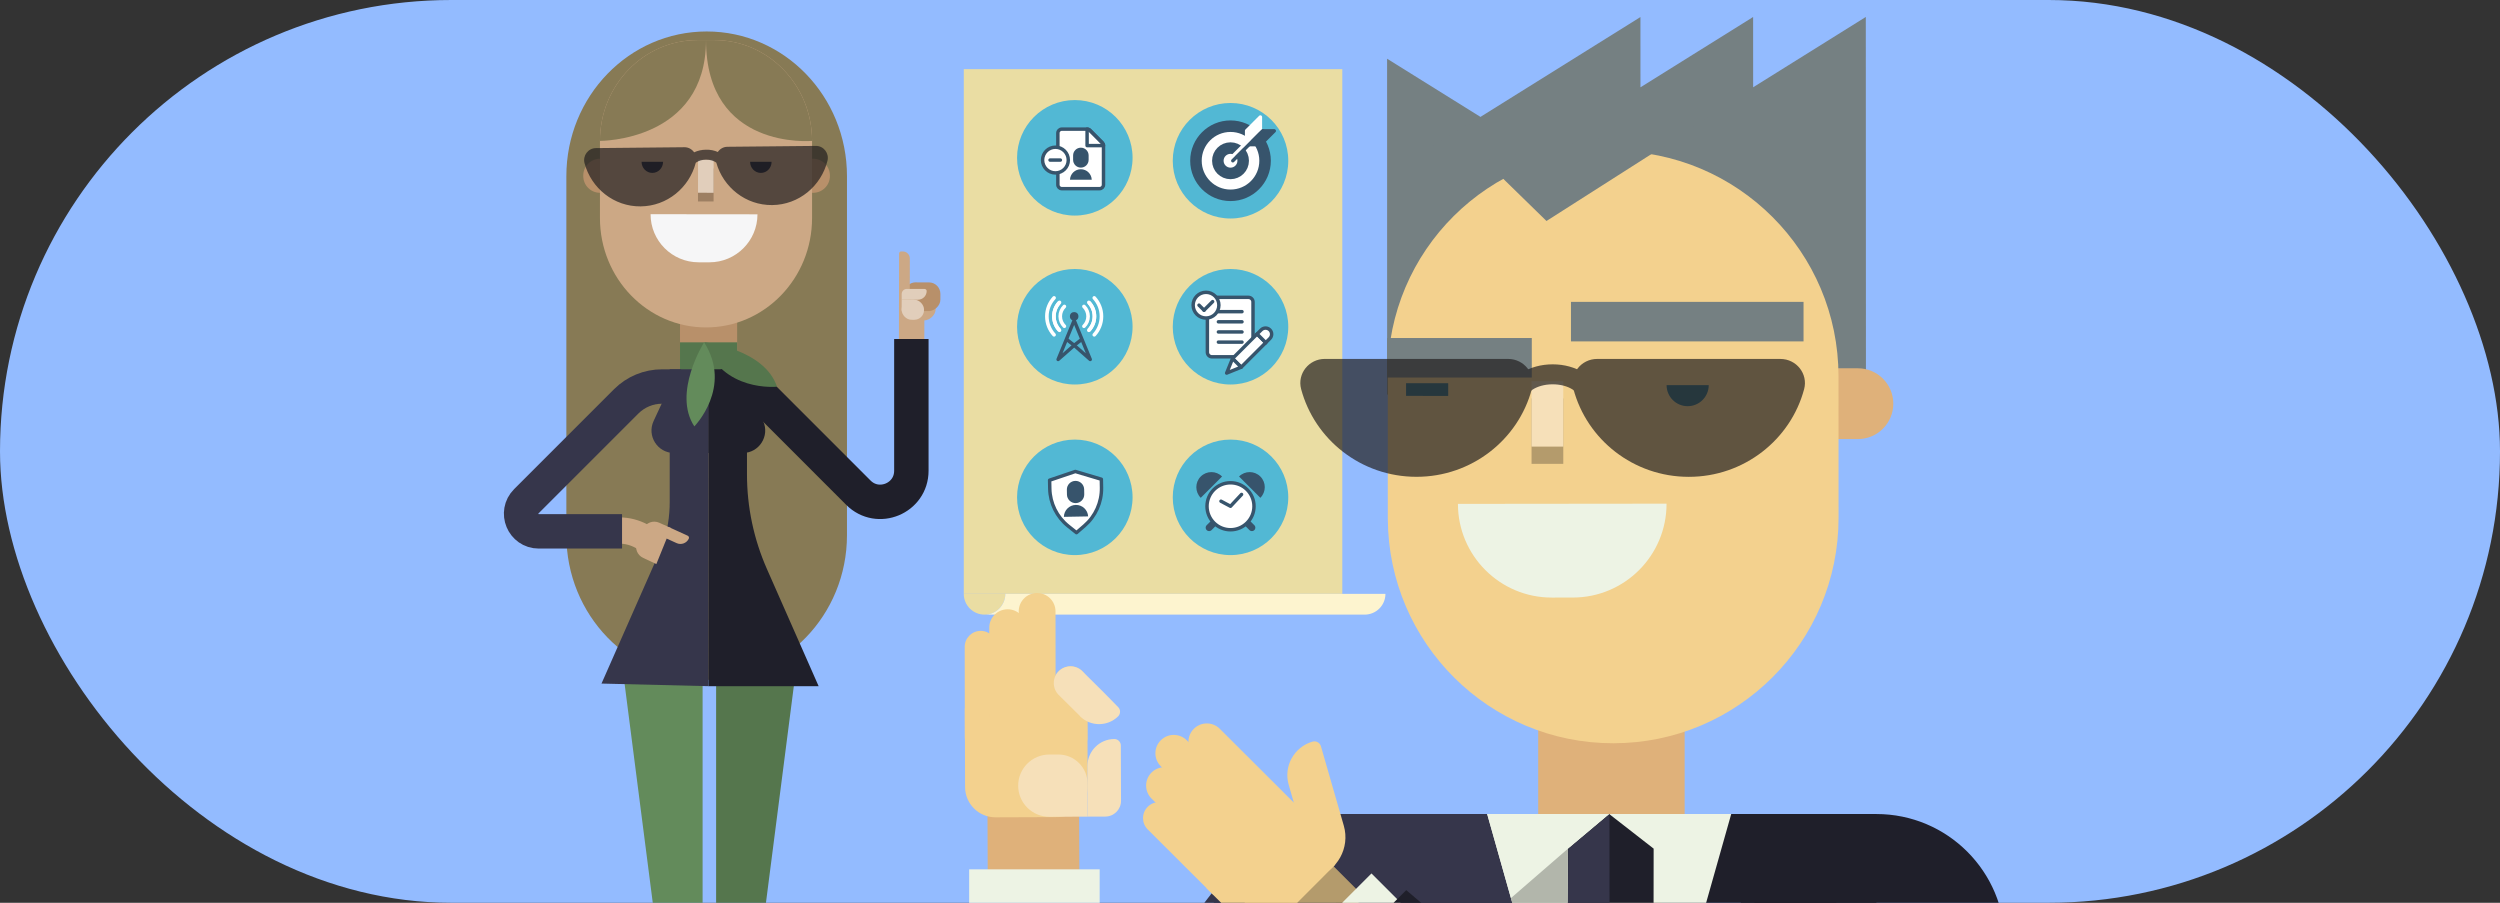 <?xml version="1.0" encoding="utf-8"?>
<svg xmlns="http://www.w3.org/2000/svg" viewBox="0 0 360 130">
  <rect x="0" y="0" width="360" height="130" fill="#333333" stroke="none"/>
  <g id="Calque_1" data-name="Calque 1">
    <rect x="0" y="0" width="360" height="130" rx="65" ry="65" style="fill: #93bbff;"/>
  </g>
  <g id="Calque_2" data-name="Calque 2">
    <g>
      <g>
        <rect x="138.784" y="9.957" width="54.509" height="75.557" style="fill: #eadda3;"/>
        <path d="m144.767,85.514c0,1.652-1.34,2.992-2.992,2.992s-2.992-1.34-2.992-2.992" style="fill: #eadda3;"/>
        <path d="m141.776,88.506c1.652,0,2.992-1.34,2.992-2.992h54.736c0,1.652-1.34,2.992-2.992,2.992" style="fill: #fdf4cf;"/>
        <g>
          <circle cx="177.194" cy="47.052" r="8.317" style="fill: #52b8d4;"/>
          <g>
            <path d="m180.434,43.481v7.237c0,.367-.297.664-.664.664h-5.245c-.367,0-.664-.297-.664-.664v-7.345c0-.311.252-.563.563-.563l5.346.008c.366.001.663.298.663.664Z" style="fill: #fff; stroke: #37546c; stroke-linejoin: round; stroke-width: .498px;"/>
            <g>
              <line x1="175.45" y1="49.263" x2="178.846" y2="49.263" style="fill: #fff; stroke: #37546c; stroke-linecap: round; stroke-miterlimit: 10; stroke-width: .498px;"/>
              <line x1="175.45" y1="47.802" x2="178.846" y2="47.802" style="fill: #fff; stroke: #37546c; stroke-linecap: round; stroke-miterlimit: 10; stroke-width: .498px;"/>
              <line x1="175.45" y1="46.34" x2="178.846" y2="46.34" style="fill: #fff; stroke: #37546c; stroke-linecap: round; stroke-miterlimit: 10; stroke-width: .498px;"/>
              <line x1="175.45" y1="44.879" x2="178.846" y2="44.879" style="fill: #fff; stroke: #37546c; stroke-linecap: round; stroke-miterlimit: 10; stroke-width: .498px;"/>
            </g>
            <circle cx="173.666" cy="43.945" r="1.853" style="fill: #fff; stroke: #37546c; stroke-miterlimit: 10; stroke-width: .498px;"/>
            <line x1="172.657" y1="43.942" x2="173.382" y2="44.667" style="fill: #fff; stroke: #37546c; stroke-linecap: round; stroke-miterlimit: 10; stroke-width: .498px;"/>
            <line x1="174.618" y1="43.431" x2="173.382" y2="44.667" style="fill: #fff; stroke: #37546c; stroke-linecap: round; stroke-miterlimit: 10; stroke-width: .498px;"/>
            <rect x="178.996" y="47.982" width="1.763" height="5.004" transform="translate(88.382 -112.406) rotate(45)" style="fill: #fff; stroke: #37546c; stroke-linecap: round; stroke-linejoin: round; stroke-width: .498px;"/>
            <path d="m182.254,47.249h0c.486,0,.881.395.881.881v.836h-1.763v-.836c0-.486.395-.881.881-.881Z" transform="translate(87.398 -114.782) rotate(45)" style="fill: #fff; stroke: #37546c; stroke-linecap: round; stroke-miterlimit: 10; stroke-width: .498px;"/>
            <polygon points="178.731 52.876 177.485 51.63 176.638 53.724 176.638 53.724 178.731 52.876" style="fill: #fff; stroke: #37546c; stroke-linecap: round; stroke-linejoin: round; stroke-width: .498px;"/>
          </g>
        </g>
        <g>
          <circle cx="154.773" cy="71.617" r="8.317" style="fill: #52b8d4;"/>
          <g>
            <path d="m154.848,67.892l-3.703,1.255.023,1.213c.039,2.107,1.015,4.086,2.662,5.4l1.182.943,1.146-.986c1.597-1.374,2.499-3.389,2.459-5.495l-.023-1.213-3.747-1.116Z" style="fill: #fff; stroke: #37546c; stroke-linejoin: round; stroke-width: .498px;"/>
            <g>
              <path d="m153.641,71.226c.013.688.581,1.235,1.269,1.223.688-.013,1.235-.581,1.222-1.269l-.013-.711c-.013-.688-.581-1.235-1.269-1.222-.688.013-1.235.581-1.222,1.269l.013.711Z" style="fill: #37546c;"/>
              <path d="m156.693,74.361c-.052-.935-.834-1.67-1.778-1.652-.945.018-1.698.781-1.715,1.718l3.494-.065Z" style="fill: #37546c;"/>
            </g>
          </g>
        </g>
        <g>
          <circle cx="154.773" cy="22.726" r="8.317" style="fill: #52b8d4;"/>
          <g>
            <g>
              <path d="m158.904,20.967v5.637c0,.311-.252.563-.563.563h-5.445c-.311,0-.563-.252-.563-.563v-7.445c0-.311.252-.563.563-.563h3.647c.15,0,.294.06.399.166l1.798,1.808c.105.106.164.248.164.397Z" style="fill: #fff; stroke: #37546c; stroke-linejoin: round; stroke-width: .498px;"/>
              <path d="m158.74,20.57c.105.106.164.248.164.397h-2.362v-2.371c.15,0,.294.06.399.166l1.798,1.808Z" style="fill: none; stroke: #37546c; stroke-linejoin: round; stroke-width: .498px;"/>
            </g>
            <g>
              <path d="m154.528,23.02c0,.617.5,1.117,1.117,1.117.617,0,1.117-.5,1.117-1.117v-.637c0-.617-.5-1.117-1.117-1.117-.617,0-1.117.5-1.117,1.117v.637Z" style="fill: #37546c;"/>
              <path d="m157.21,25.88c-.031-.839-.719-1.51-1.566-1.51-.847,0-1.535.671-1.566,1.51h3.132Z" style="fill: #37546c;"/>
            </g>
            <circle cx="151.983" cy="23.05" r="1.853" style="fill: #fff; stroke: #37546c; stroke-miterlimit: 10; stroke-width: .498px;"/>
            <line x1="151.208" y1="23.05" x2="152.691" y2="23.05" style="fill: #fff; stroke: #37546c; stroke-linecap: round; stroke-miterlimit: 10; stroke-width: .498px;"/>
          </g>
        </g>
        <g>
          <circle cx="154.773" cy="47.052" r="8.317" style="fill: #52b8d4;"/>
          <g>
            <circle cx="154.68" cy="45.553" r=".614" style="fill: #37546c;"/>
            <polygon points="154.68 46.134 156.992 51.761 154.68 49.726 152.369 51.761 154.68 46.134" style="fill: none; stroke: #37546c; stroke-linecap: round; stroke-linejoin: round; stroke-width: .498px;"/>
            <polyline points="155.67 48.948 154.68 49.726 153.69 48.948" style="fill: none; stroke: #37546c; stroke-linecap: round; stroke-linejoin: round; stroke-width: .498px;"/>
            <g>
              <path d="m152.568,43.544c-.498.523-.806,1.23-.806,2.009,0,.78.308,1.486.806,2.009" style="fill: none; stroke: #fff; stroke-miterlimit: 10; stroke-width: .521px;"/>
              <path d="m153.271,46.979c-.368-.363-.596-.868-.596-1.425,0-.558.228-1.062.596-1.426" style="fill: none; stroke: #fff; stroke-linecap: round; stroke-miterlimit: 10; stroke-width: .521px;"/>
              <path d="m156.793,47.563c.498-.523.806-1.23.806-2.009,0-.78-.308-1.486-.806-2.009" style="fill: none; stroke: #fff; stroke-miterlimit: 10; stroke-width: .521px;"/>
              <path d="m156.089,44.128c.368.363.596.868.596,1.426,0,.558-.228,1.062-.596,1.425" style="fill: none; stroke: #fff; stroke-linecap: round; stroke-miterlimit: 10; stroke-width: .521px;"/>
              <path d="m157.574,48.212c.643-.7,1.036-1.633,1.036-2.658s-.393-1.959-1.036-2.659" style="fill: none; stroke: #fff; stroke-linecap: round; stroke-miterlimit: 10; stroke-width: .521px;"/>
              <path d="m156.793,43.544c.498.523.806,1.23.806,2.009,0,.78-.308,1.486-.806,2.009" style="fill: none; stroke: #fff; stroke-linecap: round; stroke-miterlimit: 10; stroke-width: .521px;"/>
              <path d="m152.568,47.563c-.498-.523-.806-1.23-.806-2.009,0-.78.308-1.486.806-2.009" style="fill: none; stroke: #fff; stroke-linecap: round; stroke-miterlimit: 10; stroke-width: .521px;"/>
              <path d="m151.786,42.895c-.643.7-1.036,1.633-1.036,2.659s.393,1.959,1.036,2.658" style="fill: none; stroke: #fff; stroke-linecap: round; stroke-miterlimit: 10; stroke-width: .521px;"/>
            </g>
          </g>
        </g>
        <g>
          <circle cx="177.194" cy="71.617" r="8.317" style="fill: #52b8d4;"/>
          <g>
            <polyline points="174.113 75.982 177.193 72.902 180.273 75.982" style="fill: none; stroke: #37546c; stroke-linecap: round; stroke-linejoin: round; stroke-width: .995px;"/>
            <circle cx="177.193" cy="72.902" r="3.383" style="fill: #fff; stroke: #37546c; stroke-linecap: round; stroke-linejoin: round; stroke-width: .498px;"/>
            <path d="m172.908,71.686c-.848-.848-.848-2.222,0-3.069.848-.848,2.222-.848,3.069,0l-3.069,3.069Z" style="fill: #37546c;"/>
            <path d="m181.491,71.686c.848-.848.848-2.222,0-3.069-.848-.848-2.222-.848-3.069,0l3.069,3.069Z" style="fill: #37546c;"/>
            <polyline points="175.822 72.173 177.193 72.902 178.785 71.2" style="fill: #fff; stroke: #37546c; stroke-linecap: round; stroke-linejoin: round; stroke-width: .498px;"/>
          </g>
        </g>
        <g>
          <circle cx="177.194" cy="23.148" r="8.317" style="fill: #52b8d4;"/>
          <circle cx="177.194" cy="23.148" r="4.977" style="fill: #fff; stroke: #37546c; stroke-miterlimit: 10; stroke-width: 1.659px;"/>
          <circle cx="177.194" cy="23.148" r="1.825" style="fill: none; stroke: #37546c; stroke-miterlimit: 10; stroke-width: 1.659px;"/>
          <polyline points="179.849 20.826 181.515 20.826 183.492 18.849 181.826 18.849" style="fill: #37546c; stroke: #37546c; stroke-linecap: round; stroke-linejoin: round; stroke-width: .498px;"/>
          <polyline points="179.517 20.494 179.517 18.828 181.494 16.851 181.494 18.517" style="fill: #fff; stroke: #fff; stroke-linecap: round; stroke-linejoin: round; stroke-width: .498px;"/>
          <line x1="181.494" y1="18.517" x2="177.194" y2="22.816" style="fill: #fff; stroke: #fff; stroke-linecap: round; stroke-linejoin: round; stroke-width: .498px;"/>
          <line x1="181.826" y1="18.849" x2="177.526" y2="23.148" style="fill: #fff; stroke: #37546c; stroke-linecap: round; stroke-linejoin: round; stroke-width: .498px;"/>
        </g>
      </g>
      <g>
        <path d="m81.555,25.372c0-11.51,9.046-20.84,20.205-20.84s20.205,9.331,20.205,20.84l0,51.687c-0,11.51-9.046,20.84-20.205,20.84-11.159-0-20.205-9.331-20.205-20.84l-0-51.687Z" style="fill: #877a55;"/>
        <g>
          <g>
            <rect x="128.725" y="44.574" width="5.106" height="3.659" transform="translate(177.92 -84.791) rotate(90.104)" style="fill: #cca885;"/>
            <rect x="130.03" y="41.427" width="4.133" height="5.287" rx="1.65" ry="1.65" transform="translate(176.406 -87.946) rotate(90.104)" style="fill: #cca885;"/>
            <rect x="130.707" y="40.086" width="4.133" height="5.287" rx="1.65" ry="1.65" transform="translate(175.743 -89.967) rotate(90.104)" style="fill: #b8906a;"/>
            <path d="m127.204,39.48h6.778c.166,0,.3.135.3.3v.951c0,.166-.135.3-.3.3h-7.492c-.166,0-.3-.135-.3-.3v-.237c0-.56.454-1.014,1.014-1.014Z" transform="translate(170.727 -89.907) rotate(90.104)" style="fill: #cca885;"/>
            <path d="m131.094,41.608h2.346v.82c0,.403-.328.731-.731.731h-2.566c-.166,0-.3-.135-.3-.3v-0c0-.69.561-1.251,1.251-1.251Z" transform="translate(263.206 85.005) rotate(-179.896)" style="fill: #e1cebb;"/>
            <rect x="129.839" y="43.159" width="3.219" height="2.888" rx="1.395" ry="1.395" transform="translate(262.817 89.444) rotate(-179.896)" style="fill: #e1cebb;"/>
            <rect x="129.84" y="43.157" width="1.724" height="1.581" transform="translate(261.325 88.132) rotate(-179.896)" style="fill: #e1cebb;"/>
          </g>
          <g>
            <polygon points="101.175 96.77 89.723 96.77 98.211 162.751 101.175 162.751 101.175 96.77" style="fill: #638b5b;"/>
            <polygon points="103.12 96.77 114.572 96.77 106.084 162.751 103.12 162.751 103.12 96.77" style="fill: #55764d;"/>
            <g>
              <g>
                <g>
                  <rect x="97.922" y="45.1" width="8.226" height="11.194" style="fill: #b8906a;"/>
                  <rect x="97.922" y="49.297" width="8.226" height="6.997" style="fill: #55764d;"/>
                </g>
                <g>
                  <path d="m102.046,53.172h5.52s0,15.142,0,15.142c0,4.691.978,9.331,2.872,13.623l7.445,16.872h-15.88" style="fill: #1f1f2a;"/>
                  <path d="m102.046,53.172h-5.607l-0,19.118c0,2.079-.333,4.144-.986,6.118l-8.837,20.026,15.387.375" style="fill: #36364b;"/>
                </g>
                <g>
                  <path d="m94.932,75.273l1.681.761-2.1,5.194-1.897-.892c-.873-.396-1.262-1.431-.864-2.3l.87-1.902c.398-.869,1.437-1.256,2.31-.86Z" style="fill: #cca885;"/>
                  <path d="m95.18,77.177l2.253,1.032c.661.303,1.45.012,1.754-.646l0-0c.073-.158.003-.346-.156-.419l-2.464-1.128c-.388-.178-.847-.009-1.025.377l-.362.784Z" style="fill: #cca885;"/>
                  <path d="m86.754,76.395h2.427c1.117,0,2.217.28,3.198.815l.834.455" style="fill: none; stroke: #cca885; stroke-miterlimit: 10; stroke-width: 3.78px;"/>
                </g>
                <path d="m89.574,76.515h-11.993c-2.261,0-3.393-2.733-1.794-4.332l14.388-14.388c1.368-1.368,3.224-2.137,5.16-2.137h2.752" style="fill: none; stroke: #36364b; stroke-linejoin: round; stroke-width: 4.956px;"/>
                <path d="m131.236,48.815l-0,18.972c0,3.982-4.814,5.976-7.629,3.16l-14.191-14.191c-.703-.703-1.657-1.098-2.652-1.098h-2.986" style="fill: none; stroke: #1f1f2a; stroke-linejoin: round; stroke-width: 4.956px;"/>
              </g>
              <g>
                <g>
                  <path d="m114.485,22.858h2.606c1.334,0,2.416,1.083,2.416,2.416v.075c0,1.334-1.083,2.416-2.416,2.416h-2.606v-4.908h0Z" style="fill: #b8906a;"/>
                  <path d="m83.988,22.858h2.606c1.334,0,2.416,1.083,2.416,2.416v.075c0,1.334-1.083,2.416-2.416,2.416h-2.606v-4.908h0Z" transform="translate(172.999 50.624) rotate(-180)" style="fill: #b8906a;"/>
                </g>
                <path d="m116.937,31.397c0,8.7-6.838,15.753-15.272,15.753s-15.272-7.053-15.272-15.753l-0-11.109c-0-8.017,6.301-14.516,14.073-14.516h2.398c7.773-0,14.073,6.499,14.073,14.516l0,11.109Z" style="fill: #cca885;"/>
                <path d="m101.665,5.773h1.199c7.773-0,14.073,6.499,14.073,14.516,0,0-15.272,1.418-15.272-14.516" style="fill: #877a55;"/>
                <path d="m101.665,5.773h-1.199c-7.773 0-14.073,6.499-14.073,14.516,0,0,15.272.089,15.272-14.516Z" style="fill: #877a55;"/>
                <g>
                  <path d="m95.481,23.304c0,.881-.693,1.596-1.547,1.596s-1.547-.714-1.547-1.596" style="fill: #1b1e31;"/>
                  <path d="m111.109,23.304c0,.881-.693,1.596-1.547,1.596s-1.547-.714-1.547-1.596" style="fill: #1b1e31;"/>
                </g>
                <rect x="99.253" y="25.509" width="4.767" height="2.245" transform="translate(74.894 128.239) rotate(-89.938)" style="fill: #9d7f62;"/>
                <rect x="99.254" y="24.253" width="4.767" height="2.245" transform="translate(76.152 126.985) rotate(-89.938)" style="fill: #e1cebb;"/>
                <path d="m117.494,21.01l-12.752.127c-.583.006-1.077.309-1.378.751-.493-.224-1.074-.351-1.709-.332-.612.006-1.199.14-1.702.379-.308-.442-.811-.742-1.4-.736l-12.752.127c-1.11.011-1.919,1.089-1.626,2.18.972,3.613,4.233,6.252,8.081,6.213,3.81-.038,6.992-2.69,7.932-6.267.032-.026.061-.053.098-.078.352-.24.856-.38,1.381-.386.607-.007,1.15.182,1.478.43,1.005,3.56,4.238,6.15,8.049,6.112,3.848-.038,7.059-2.742,7.963-6.374.273-1.097-.556-2.158-1.666-2.147Z" style="fill: #221f20; opacity: .7;"/>
                <path d="m93.68,30.853h15.393v.004c0,3.817-3.099,6.916-6.916,6.916h-1.562c-3.817,0-6.916-3.099-6.916-6.916v-.004h0Z" transform="translate(.036 -.107) rotate(.06)" style="fill: #f6f6f7;"/>
              </g>
            </g>
            <path d="m101.467,49.297s8.575.898,10.421,6.386c0,0-7.896.837-10.421-6.386Z" style="fill: #55764d;"/>
          </g>
          <g>
            <path d="m102.003,65.231h4.947c2.368,0,3.935-2.458,2.937-4.605l-1.638-3.522h-6.245v8.126Z" style="fill: #1f1f2a;"/>
            <path d="m102.003,65.231l-4.947-0c-2.368-0-3.935-2.458-2.937-4.605l1.638-3.522,6.245 0-0,8.126Z" style="fill: #36364b;"/>
          </g>
          <path d="m101.392,49.299s-4.596,7.262-1.407,12.101c0,0,5.545-5.658,1.407-12.101Z" style="fill: #638b5b;"/>
        </g>
      </g>
      <g>
        <g>
          <path d="m138.935,106.324l-.018-13.168c-.001-1.275,1.032-2.31,2.307-2.311l0-0c1.275-.001,2.31,1.032,2.311,2.307l.018,13.168c0.0.492-.401.894-.893.894l-2.83.003c-.492 0-.894-.401-.894-.893Z" style="fill: #f3d18e;"/>
          <g>
            <g>
              <rect x="141.453" y="111.549" width="14.69" height="13.195" transform="translate(266.364 -31.111) rotate(89.776)" style="fill: #dfb17a;"/>
              <path d="m138.971,113.339l-.036-11.321,17.652-.062.036,11.318c.009,2.414-1.942,4.379-4.356,4.387l-8.91.032c-2.413.008-4.377-1.941-4.385-4.355Z" style="fill: #f3d18e;"/>
              <path d="m154.36,109.599h7.962c1.252,0,2.269,1.017,2.269,2.269v2.545h-7.28c-2.143,0-3.882-1.74-3.882-3.882v-0c0-.514.417-.932.932-.932Z" transform="translate(270.44 -47.408) rotate(89.793)" style="fill: #f6e0b9;"/>
              <path d="m151.099,108.651h1.309c2.317,0,4.199,1.881,4.199,4.199v4.764h-5.508c-2.473,0-4.482-2.008-4.482-4.482v-0c0-2.473,2.008-4.482,4.482-4.482Z" transform="translate(-.408 .549) rotate(-.207)" style="fill: #f6e0b9;"/>
            </g>
            <path d="m146.716,106.192l-.021-18.149c-.001-1.463,1.184-2.65,2.647-2.652l0-0c1.463-.001,2.65,1.184,2.652,2.647l.021,18.149c0.0.564-.461,1.026-1.025,1.026l-3.248.003c-.564 0-1.026-.461-1.026-1.025Z" style="fill: #f3d18e;"/>
            <path d="m151.765,106.382l-.019-8.014c-.001-1.332,1.078-2.413,2.41-2.414l0-0c1.332-.001,2.413,1.078,2.414,2.41l.019,8.014c0.0.514-.419.934-.933.935l-2.957.003c-.514 0-.934-.419-.935-.933Z" style="fill: #f3d18e;"/>
            <path d="m142.475,106.192l-.021-15.804c-.001-1.463,1.184-2.65,2.647-2.652l0-0c1.463-.001,2.65,1.184,2.652,2.647l.021,15.804c0.0.564-.461,1.026-1.025,1.026l-3.248.003c-.564 0-1.026-.461-1.026-1.025Z" style="fill: #f3d18e;"/>
            <path d="m155.862,96.659c-.943-.941-2.47-.94-3.411.003l-0.0 0c-.941.943-.94,2.47.003,3.411l3.07,3.043-.014.014c1.508,1.519,3.985,1.528,5.504.02.365-.362.367-.956.005-1.321l-2.083-2.124-3.073-3.046Z" style="fill: #f6e0b9;"/>
          </g>
        </g>
        <rect x="221.502" y="91.805" width="21.088" height="35.804" transform="translate(464.091 219.413) rotate(-180)" style="fill: #dfb17a;"/>
        <g>
          <rect x="223.278" y="118.62" width="16.014" height="13.811" style="fill: #dfb17a;"/>
          <g>
            <polygon points="262.127 224.286 200.443 224.286 192.368 117.22 270.202 117.22 270.202 154.365 262.127 224.286" style="fill: #1f1f2a;"/>
            <polygon points="231.724 224.286 200.443 224.286 192.368 154.365 192.368 117.22 231.724 117.22 231.724 224.286" style="fill: #36364b;"/>
          </g>
          <g>
            <polygon points="231.724 179.391 231.724 179.391 249.296 117.22 214.151 117.22 231.724 179.391" style="fill: #edf3e4;"/>
            <polygon points="225.402 183.777 238.046 183.777 238.125 122.202 231.724 117.22 231.724 117.22 225.793 122.202 225.402 183.777" style="fill: #1f1f2a;"/>
            <polygon points="231.763 117.22 225.832 122.202 225.441 183.777 231.803 183.777 231.763 117.22" style="fill: #36364b;"/>
            <polygon points="217.573 129.324 214.151 117.22 231.724 117.22 225.793 122.202 217.573 129.324" style="fill: #edf3e4;"/>
            <polygon points="225.793 122.202 225.557 157.574 217.573 129.324 225.793 122.202" style="fill: #b2b6ab;"/>
          </g>
          <line x1="148.956" y1="125.184" x2="148.956" y2="133.165" style="fill: none; stroke: #edf3e4; stroke-miterlimit: 10; stroke-width: 18.793px;"/>
          <circle cx="192.368" cy="135.725" r="18.505" style="fill: #36364b;"/>
          <path d="m206.437,147.745l-45.881,48.698-1.337,1.419c-9.674,10.158-26.574,2.46-25.521-11.331-0.0 0,4.347-54.191,4.347-54.191h21.822l4.347,54.191-26.858-9.912,40.944-52.917,28.137,24.042h0Z" style="fill: #36364b;"/>
          <g>
            <line x1="191.937" y1="133.645" x2="183.318" y2="125.026" style="fill: none; stroke: #b49b6c; stroke-miterlimit: 10; stroke-width: 12.722px;"/>
            <line x1="190.78" y1="132.488" x2="199.291" y2="140.999" style="fill: none; stroke: #edf3e4; stroke-miterlimit: 10; stroke-width: 18.987px;"/>
            <g>
              <g>
                <path d="m183.183,119.93l-11.27-11.24c-1.034-1.032-1.035-2.706-.003-3.74l0-0c1.032-1.034,2.706-1.035,3.74-.003l11.27,11.24c.398.398.399,1.049.001,1.448l-2.29,2.294c-.398.398-1.049.399-1.448.001Z" style="fill: #f3d18e;"/>
                <path d="m179.978,123.136l-12.824-12.794c-1.034-1.032-1.035-2.706-.003-3.74l0-0c1.032-1.034,2.706-1.035,3.74-.003l12.824,12.794c.398.398.399,1.049.001,1.448l-2.29,2.294c-.398.398-1.049.399-1.448.001Z" style="fill: #f3d18e;"/>
                <path d="m176.985,126.129l-11.168-11.138c-1.034-1.032-1.035-2.706-.003-3.74l0-0c1.032-1.034,2.706-1.035,3.74-.003l11.168,11.138c.398.398.399,1.049.001,1.448l-2.29,2.294c-.398.398-1.049.399-1.448.001Z" style="fill: #f3d18e;"/>
                <path d="m174.579,128.72l-9.306-9.28c-.901-.899-.902-2.358-.003-3.259l0-0c.899-.901,2.358-.902,3.259-.003l9.306,9.28c.347.347.348.914.001,1.261l-1.996,1.999c-.347.347-.914.348-1.261.001Z" style="fill: #f3d18e;"/>
                <path d="m192.673,106.985h0v13.859c0,2.771-2.25,5.021-5.021,5.021h-0c-.538,0-.975-.437-.975-.975v-11.908c0-3.309,2.687-5.996,5.996-5.996Z" transform="translate(404.158 175.826) rotate(163.938)" style="fill: #f3d18e;"/>
              </g>
              <path d="m173.723,127.887l5.009,4.997c1.433,1.43,3.754,1.428,5.185-.004l8.356-8.365-6.115-9.074-12.435,12.446Z" style="fill: #f3d18e;"/>
            </g>
          </g>
          <path d="m283.301,148.823l-40.09,35.498-1.606,1.422c-5.864,5.205-14.904,4.56-19.972-1.422 0.0 0-34.567-40.715-34.567-40.715l15.43-15.43,40.715,34.567h-21.578l35.498-40.09,26.17,26.17h0Z" style="fill: #1f1f2a;"/>
        </g>
        <circle cx="270.202" cy="135.725" r="18.505" style="fill: #1f1f2a;"/>
        <g>
          <polyline points="222.595 22.697 199.742 8.456 199.747 56.916" style="fill: #758082;"/>
          <polygon points="268.696 57.959 268.68 12.562 268.676 2.441 252.453 12.568 252.449 2.447 236.226 12.574 236.223 2.453 203.777 22.706 203.788 56.916 268.696 57.959" style="fill: #758082;"/>
          <path d="m261.875,53.033h5.663c2.813,0,5.096,2.284,5.096,5.096v0c0,2.813-2.284,5.096-5.096,5.096h-5.663v-10.193h0Z" style="fill: #dfb17a;"/>
          <path d="m232.279,21.741c17.924-.007,32.459,14.518,32.466,32.441l.008,20.381c.007,17.924-14.518,32.459-32.441,32.465l-0.0 0c-17.854.007-32.361-14.41-32.465-32.265l-.001-.177-.008-20.381-0-.235c-.007-17.886,14.556-32.354,32.442-32.231l0.0 0Z" style="fill: #f3d18e;"/>
          <g>
            <rect x="220.542" y="57.374" width="4.571" height="9.42" style="fill: #b49b6c;"/>
            <rect x="220.542" y="54.891" width="4.571" height="9.42" style="fill: #f6e0b9;"/>
            <line x1="202.473" y1="56.094" x2="208.542" y2="56.095" style="fill: none; stroke: #2f6f84; stroke-miterlimit: 10; stroke-width: 1.83px;"/>
            <path d="m239.988,55.457c-0,1.676,1.358,3.035,3.034,3.035,1.676 0,3.035-1.358,3.035-3.034" style="fill: #2f6f84;"/>
            <rect x="199.748" y="48.675" width="20.83" height="5.693" style="fill: #758082;"/>
            <rect x="226.219" y="43.469" width="33.491" height="5.693" style="fill: #758082;"/>
          </g>
          <g style="fill: none; opacity: .7;">
            <g>
              <path d="m203.97,68.661c-7.968-.001-14.668-5.363-16.608-12.635-.586-2.196,1.11-4.343,3.409-4.343l26.403.003c2.298 0,3.994,2.147,3.408,4.343-1.942,7.272-8.643,12.633-16.611,12.632Z" style="fill: #221f20;"/>
              <path d="m243.184,68.665c-7.968-.001-14.668-5.363-16.608-12.635-.586-2.196,1.11-4.343,3.409-4.343l26.403.003c2.298 0,3.994,2.147,3.408,4.343-1.942,7.272-8.643,12.633-16.611,12.632Z" style="fill: #221f20;"/>
            </g>
            <path d="m228.745,57.236c0-1.841-2.309-3.334-5.158-3.334-2.849-0-5.158,1.492-5.158,3.333" style="fill: none; stroke: #221f20; stroke-miterlimit: 10; stroke-width: 2.877px;"/>
          </g>
          <polyline points="246.33 16.75 222.693 31.823 213.693 23.039" style="fill: #758082;"/>
        </g>
        <path d="m223.446,72.545h3.048c7.449,0,13.496,6.047,13.496,13.496v.009h-30.04v-.009c0-7.449,6.047-13.496,13.496-13.496Z" transform="translate(450.023 158.358) rotate(179.94)" style="fill: #edf3e4;"/>
      </g>
    </g>
  </g>
</svg>